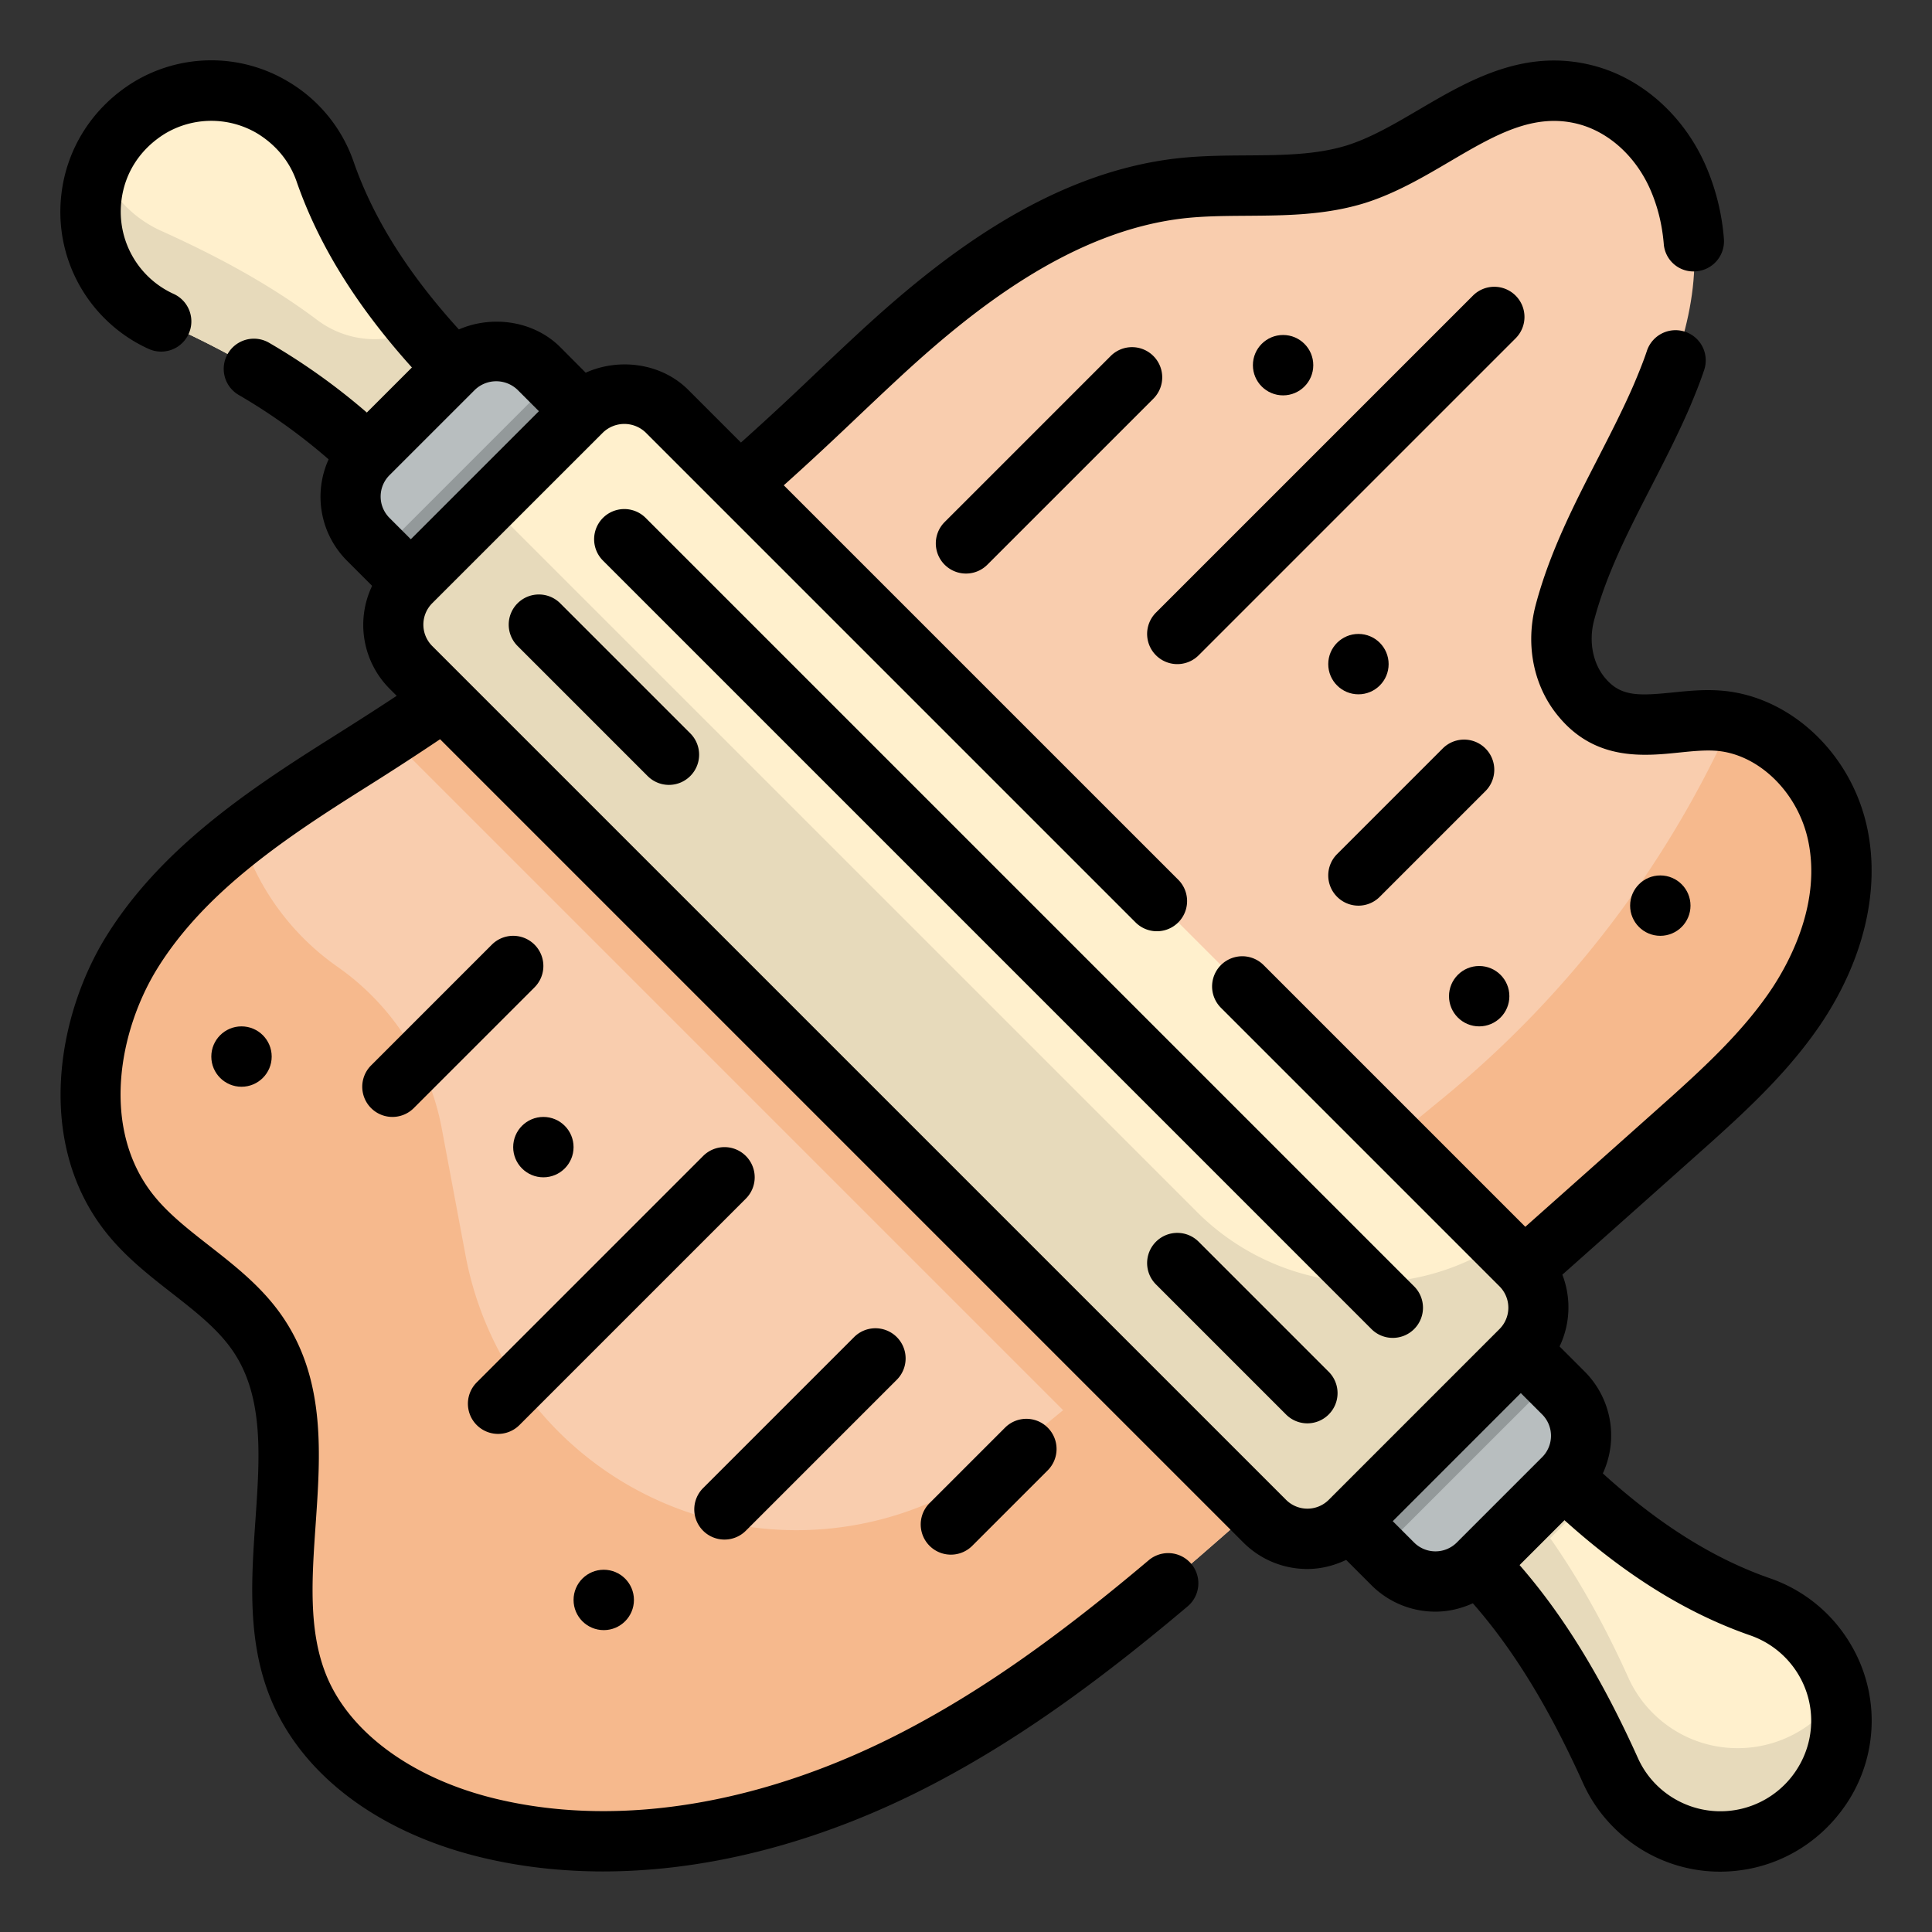 <svg xmlns="http://www.w3.org/2000/svg" xmlns:xlink="http://www.w3.org/1999/xlink" width="512" height="512" x="0" y="0" viewBox="0 0 64 64" style="enable-background:new 0 0 512 512" xml:space="preserve" class=""><rect x="0" y="0" width="64" height="64" fill="#333333" stroke="none"/>  <g>    <path fill="#f9cdae" d="M19.735 19.204c-.662.303-1.278.71-1.773 1.243-1.882 2.026-4.322 3.491-6.675 4.98-2.621 1.658-5.27 3.475-6.907 6.1s-2.006 6.272-.075 8.691c1.225 1.535 3.189 2.393 4.274 4.029 2.18 3.29-.161 7.899 1.283 11.568 1.008 2.561 3.692 4.122 6.385 4.758 4.821 1.138 9.962-.11 14.335-2.425 4.43-2.346 8.209-5.72 11.947-9.048l13.496-12.014c1.296-1.163 2.566-2.37 3.521-3.818 1.086-1.649 1.735-3.676 1.336-5.606s-2.028-3.668-4.007-3.796c-1.544-.1-3.225.715-4.459-.743-.655-.773-.834-1.853-.575-2.83.679-2.565 2.169-4.772 3.21-7.181.985-2.277 1.566-4.864.538-7.221-.573-1.314-1.669-2.393-3.063-2.755-2.887-.75-4.994 1.808-7.607 2.629-1.837.577-3.827.264-5.743.468-3.938.419-7.292 2.971-10.187 5.656s-5.658 5.665-9.254 7.315z" opacity="1" data-original="#f9cdae" class=""></path>    <path fill="#f6b98d" d="M60.882 27.661c-.366-1.775-1.778-3.37-3.54-3.718a34.402 34.402 0 0 1-9.506 12.405l-3.302 2.712-21.709-21.709c-.972.708-1.989 1.348-3.09 1.853-.662.303-1.278.71-1.773 1.243-1.452 1.563-3.237 2.791-5.057 3.955l22.312 22.312-1.753 1.44a11.152 11.152 0 0 1-18.041-6.563l-.789-4.209a8.435 8.435 0 0 0-3.454-5.356 8.38 8.38 0 0 1-3.184-4.33c-1.405 1.095-2.679 2.328-3.616 3.83-1.637 2.625-2.006 6.272-.075 8.691 1.225 1.535 3.189 2.393 4.274 4.029 2.18 3.29-.161 7.899 1.283 11.568 1.008 2.561 3.692 4.122 6.385 4.758 4.821 1.138 9.962-.11 14.335-2.425 4.43-2.346 8.209-5.72 11.947-9.048l13.496-12.014c1.296-1.163 2.566-2.37 3.521-3.818 1.086-1.648 1.734-3.675 1.336-5.606z" opacity="1" data-original="#f6b98d"></path>    <path fill="#fff0cd" d="M4.172 9.84a4.007 4.007 0 0 1 .757-6.257 3.966 3.966 0 0 1 4.103-.023 4.002 4.002 0 0 1 1.735 2.118c.912 2.632 2.637 4.908 4.607 6.877l.112.112-2.828 2.828-.298-.298c-1.994-1.994-4.45-3.392-7.021-4.552a3.876 3.876 0 0 1-1.167-.805z" opacity="1" data-original="#e9f1f2" class=""></path>    <path fill="#e7dabb" d="M13.845 10.891a3.16 3.16 0 0 1-3.323-.281C8.935 9.416 7.166 8.471 5.338 7.647a3.928 3.928 0 0 1-1.166-.807 3.954 3.954 0 0 1-.86-1.328C2.725 6.957 3 8.668 4.172 9.84c.348.348.744.617 1.166.807 2.571 1.159 5.027 2.557 7.021 4.552l.298.298 2.828-2.828-.112-.112a26.472 26.472 0 0 1-1.528-1.666z" opacity="1" data-original="#d0d8da" class=""></path>    <path fill="#fff0cd" d="M54.16 59.828a4.006 4.006 0 0 0 6.256-.757 3.966 3.966 0 0 0 .023-4.103 4.002 4.002 0 0 0-2.118-1.735c-2.632-.912-4.908-2.637-6.877-4.607l-.112-.112-2.828 2.828.298.298c1.994 1.994 3.392 4.45 4.552 7.021.189.423.458.819.806 1.167z" opacity="1" data-original="#e9f1f2" class=""></path>    <path fill="#e7dabb" d="M54.75 56.745a3.928 3.928 0 0 1-.807-1.166c-.731-1.622-1.58-3.183-2.591-4.626l1.227-1.227.015-.019c-.393-.35-.779-.708-1.15-1.079l-.112-.112-2.828 2.828.298.298c1.994 1.994 3.392 4.45 4.552 7.021.19.422.459.818.807 1.166a4.006 4.006 0 0 0 6.256-.757c.547-.878.702-1.95.479-2.945-1.464 2.145-4.404 2.36-6.146.618z" opacity="1" data-original="#d0d8da" class=""></path>    <path fill="#fff0cd" d="m13.61 19.278 5.657-5.657a2 2 0 0 1 2.828 0l28.284 28.284a2 2 0 0 1 0 2.828l-5.657 5.657a2 2 0 0 1-2.828 0L13.61 22.106a1.998 1.998 0 0 1 0-2.828z" opacity="1" data-original="#e9f1f2" class=""></path>    <path fill="#e7dabb" d="M49.67 41.196a8 8 0 0 1-10.019-1.049L16.195 16.692l-2.586 2.586a2 2 0 0 0 0 2.828L41.894 50.39a2 2 0 0 0 2.828 0l5.657-5.657a2 2 0 0 0 0-2.828z" opacity="1" data-original="#d0d8da" class=""></path>    <path fill="#b8bebf" d="m48.965 51.805 2.828-2.828a2 2 0 0 0 0-2.828l-1.414-1.414-5.657 5.657 1.414 1.414c.781.78 2.048.78 2.829-.001zM12.195 15.035l2.828-2.828a2 2 0 0 1 2.828 0l1.414 1.414-5.657 5.657-1.414-1.414a2.002 2.002 0 0 1 .001-2.829z" opacity="1" data-original="#b8bebf" class=""></path>    <g fill="#93999a">      <path d="m50.379 44.734-5.657 5.656 1 1 5.657-5.656zM12.606 18.277l5.656-5.656 1 1-5.656 5.656z" fill="#93999a" opacity="1" data-original="#93999a" class=""></path>    </g>    <g fill="#464a51">      <path d="M61.294 54.449a4.986 4.986 0 0 0-2.646-2.161c-1.872-.648-3.695-1.793-5.552-3.479a2.997 2.997 0 0 0-.596-3.369l-.837-.837a3.008 3.008 0 0 0 .092-2.378c1.633-1.449 3.267-2.905 4.934-4.392 1.3-1.169 2.656-2.442 3.698-4.016 1.367-2.088 1.89-4.347 1.473-6.36-.521-2.515-2.594-4.443-4.924-4.585-.524-.034-1.028.017-1.515.066-1.118.112-1.724.146-2.241-.469-.416-.485-.56-1.223-.373-1.923.408-1.539 1.133-2.949 1.9-4.442.43-.838.875-1.704 1.265-2.605.17-.403.339-.818.477-1.232a1 1 0 1 0-1.897-.633c-.122.365-.273.731-.42 1.08-.359.832-.789 1.668-1.204 2.477-.782 1.521-1.591 3.096-2.055 4.844-.357 1.347-.062 2.744.782 3.73 1.217 1.444 2.806 1.283 3.969 1.164.422-.043.818-.084 1.186-.061 1.427.087 2.756 1.374 3.091 2.995.418 2.012-.564 3.907-1.185 4.854-.909 1.373-2.161 2.546-3.406 3.665a3042.747 3042.747 0 0 1-4.782 4.257l-8.669-8.669a.999.999 0 1 0-1.414 1.414l9.228 9.228a1 1 0 0 1 0 1.414l-5.656 5.657a1 1 0 0 1-1.415 0L14.317 21.399a1.002 1.002 0 0 1 0-1.415l5.658-5.656a1.021 1.021 0 0 1 1.414 0l16.228 16.228a.999.999 0 1 0 1.414-1.414L25.964 16.076c.776-.694 1.539-1.406 2.277-2.107.475-.451.95-.901 1.43-1.347 2.47-2.299 5.795-4.99 9.613-5.397.651-.068 1.319-.072 2.025-.077 1.278-.009 2.601-.018 3.913-.425 1.018-.323 1.928-.857 2.809-1.375 1.483-.872 2.769-1.623 4.248-1.24 1.02.265 1.914 1.08 2.394 2.181.241.557.386 1.142.441 1.787a.985.985 0 0 0 1.081.911.999.999 0 0 0 .911-1.081 7.57 7.57 0 0 0-.6-2.415c-.724-1.66-2.116-2.901-3.726-3.318-2.278-.593-4.131.494-5.763 1.451-.821.482-1.597.938-2.395 1.191-1.023.317-2.144.325-3.328.333-.724.005-1.472.01-2.223.089-4.406.47-8.067 3.411-10.763 5.92-.485.449-.966.905-1.447 1.362a98.746 98.746 0 0 1-2.316 2.141l-1.746-1.746c-.887-.886-2.286-1.069-3.397-.568l-.842-.846c-.877-.876-2.254-1.067-3.359-.587-1.691-1.862-2.839-3.686-3.489-5.561a4.971 4.971 0 0 0-2.161-2.646 4.955 4.955 0 0 0-5.151.028c-1.33.828-2.192 2.179-2.367 3.705a4.978 4.978 0 0 0 1.432 4.108c.427.426.919.767 1.462 1.012a1 1 0 0 0 .823-1.824 2.991 2.991 0 0 1-1.73-3.068c.106-.93.617-1.724 1.438-2.235a2.985 2.985 0 0 1 3.056-.017c.628.382 1.08.932 1.309 1.591.729 2.106 1.988 4.13 3.822 6.167l-1.493 1.493A21.374 21.374 0 0 0 8.9 11.347a1 1 0 0 0-1.013 1.724 19.416 19.416 0 0 1 2.999 2.145 2.996 2.996 0 0 0 .604 3.354l.837.837a2.997 2.997 0 0 0 .577 3.406l.237.237c-.621.41-1.25.813-1.87 1.204l-.518.327c-2.69 1.701-5.463 3.599-7.221 6.415-1.661 2.665-2.372 6.882-.008 9.845.638.8 1.419 1.41 2.174 1.999.799.624 1.553 1.213 2.047 1.959.998 1.505.861 3.47.717 5.55-.134 1.94-.273 3.947.468 5.832 1.018 2.587 3.601 4.542 7.086 5.365 1.271.3 2.599.448 3.965.448 3.562-.001 7.375-1.009 11.067-2.964 2.602-1.378 5.16-3.172 8.295-5.818a.999.999 0 1 0-1.291-1.527c-3.021 2.55-5.469 4.271-7.939 5.578-4.68 2.478-9.524 3.31-13.637 2.336-2.797-.66-4.922-2.212-5.685-4.15-.577-1.465-.459-3.163-.334-4.962.161-2.321.327-4.722-1.045-6.793-.674-1.017-1.594-1.734-2.483-2.43-.694-.542-1.35-1.055-1.842-1.671-1.759-2.203-1.159-5.452.142-7.538 1.534-2.459 4.098-4.206 6.593-5.784l.515-.325a91.41 91.41 0 0 0 2.241-1.458l26.609 26.609a2.992 2.992 0 0 0 2.121.878c.441 0 .878-.108 1.285-.301l.837.837a2.99 2.99 0 0 0 2.121.877c.425 0 .845-.098 1.239-.277 1.348 1.538 2.521 3.454 3.652 5.961a4.92 4.92 0 0 0 1.012 1.462 4.964 4.964 0 0 0 4.106 1.433c1.526-.175 2.877-1.037 3.705-2.367a4.953 4.953 0 0 0 .029-5.151zM17.145 12.914l.707.707-4.243 4.242-.707-.707a1 1 0 0 1 0-1.414l2.829-2.828a1.021 1.021 0 0 1 1.414 0zm29.699 38.184-.707-.707 4.242-4.243.707.707c.39.391.39 1.024 0 1.415l-2.828 2.828a1 1 0 0 1-1.414 0zm12.724 7.444a3.005 3.005 0 0 1-4.701.579 2.948 2.948 0 0 1-.603-.87c-1.201-2.665-2.463-4.726-3.926-6.406l1.487-1.487c2.036 1.834 4.062 3.091 6.168 3.821a3.01 3.01 0 0 1 1.591 1.309 2.972 2.972 0 0 1-.016 3.054z" fill="#000000" opacity="1" data-original="#464a51" class=""></path>      <path d="M46.137 44.319a.999.999 0 0 0 .707-1.707L21.388 17.156a.999.999 0 1 0-1.414 1.414L45.43 44.026a.993.993 0 0 0 .707.293zM17.145 19.985a.999.999 0 0 0 0 1.414l4.308 4.308a.997.997 0 0 0 1.413 0 .999.999 0 0 0 0-1.414l-4.308-4.308a1 1 0 0 0-1.413 0zM38.293 41.134a.999.999 0 0 0 0 1.414l4.308 4.308a.997.997 0 0 0 1.414 0 .999.999 0 0 0 0-1.414l-4.308-4.308a.999.999 0 0 0-1.414 0zM38.207 11.793a.999.999 0 0 0-1.414 0l-5.5 5.5a.999.999 0 1 0 1.414 1.414l5.5-5.5a.999.999 0 0 0 0-1.414zM50.207 9.793a.999.999 0 0 0-1.414 0l-10.5 10.5a.999.999 0 1 0 1.414 1.414l10.5-10.5a.999.999 0 0 0 0-1.414zM44.293 29.707a.997.997 0 0 0 1.414 0l3.5-3.5a.999.999 0 1 0-1.414-1.414l-3.5 3.5a.999.999 0 0 0 0 1.414zM16.293 31.293l-4 4a.999.999 0 1 0 1.414 1.414l4-4a.999.999 0 1 0-1.414-1.414zM24.707 38.293a.999.999 0 0 0-1.414 0l-7.5 7.5a.999.999 0 1 0 1.414 1.414l7.5-7.5a.999.999 0 0 0 0-1.414zM24 51a.997.997 0 0 0 .707-.293l5-5a.999.999 0 1 0-1.414-1.414l-5 5A.999.999 0 0 0 24 51zM33.293 47.293l-2.5 2.5a.999.999 0 1 0 1.414 1.414l2.5-2.5a.999.999 0 1 0-1.414-1.414z" fill="#000000" opacity="1" data-original="#464a51" class=""></path>      <circle cx="20" cy="53" r="1" fill="#000000" opacity="1" data-original="#464a51" class=""></circle>      <circle cx="49" cy="33" r="1" fill="#000000" opacity="1" data-original="#464a51" class=""></circle>      <circle cx="45" cy="22" r="1" fill="#000000" opacity="1" data-original="#464a51" class=""></circle>      <circle cx="42.504" cy="12.097" r="1" fill="#000000" opacity="1" data-original="#464a51" class=""></circle>      <circle cx="18" cy="38" r="1" fill="#000000" opacity="1" data-original="#464a51" class=""></circle>      <circle cx="8" cy="35" r="1" fill="#000000" opacity="1" data-original="#464a51" class=""></circle>      <circle cx="55" cy="30" r="1" fill="#000000" opacity="1" data-original="#464a51" class=""></circle>    </g>  </g></svg>